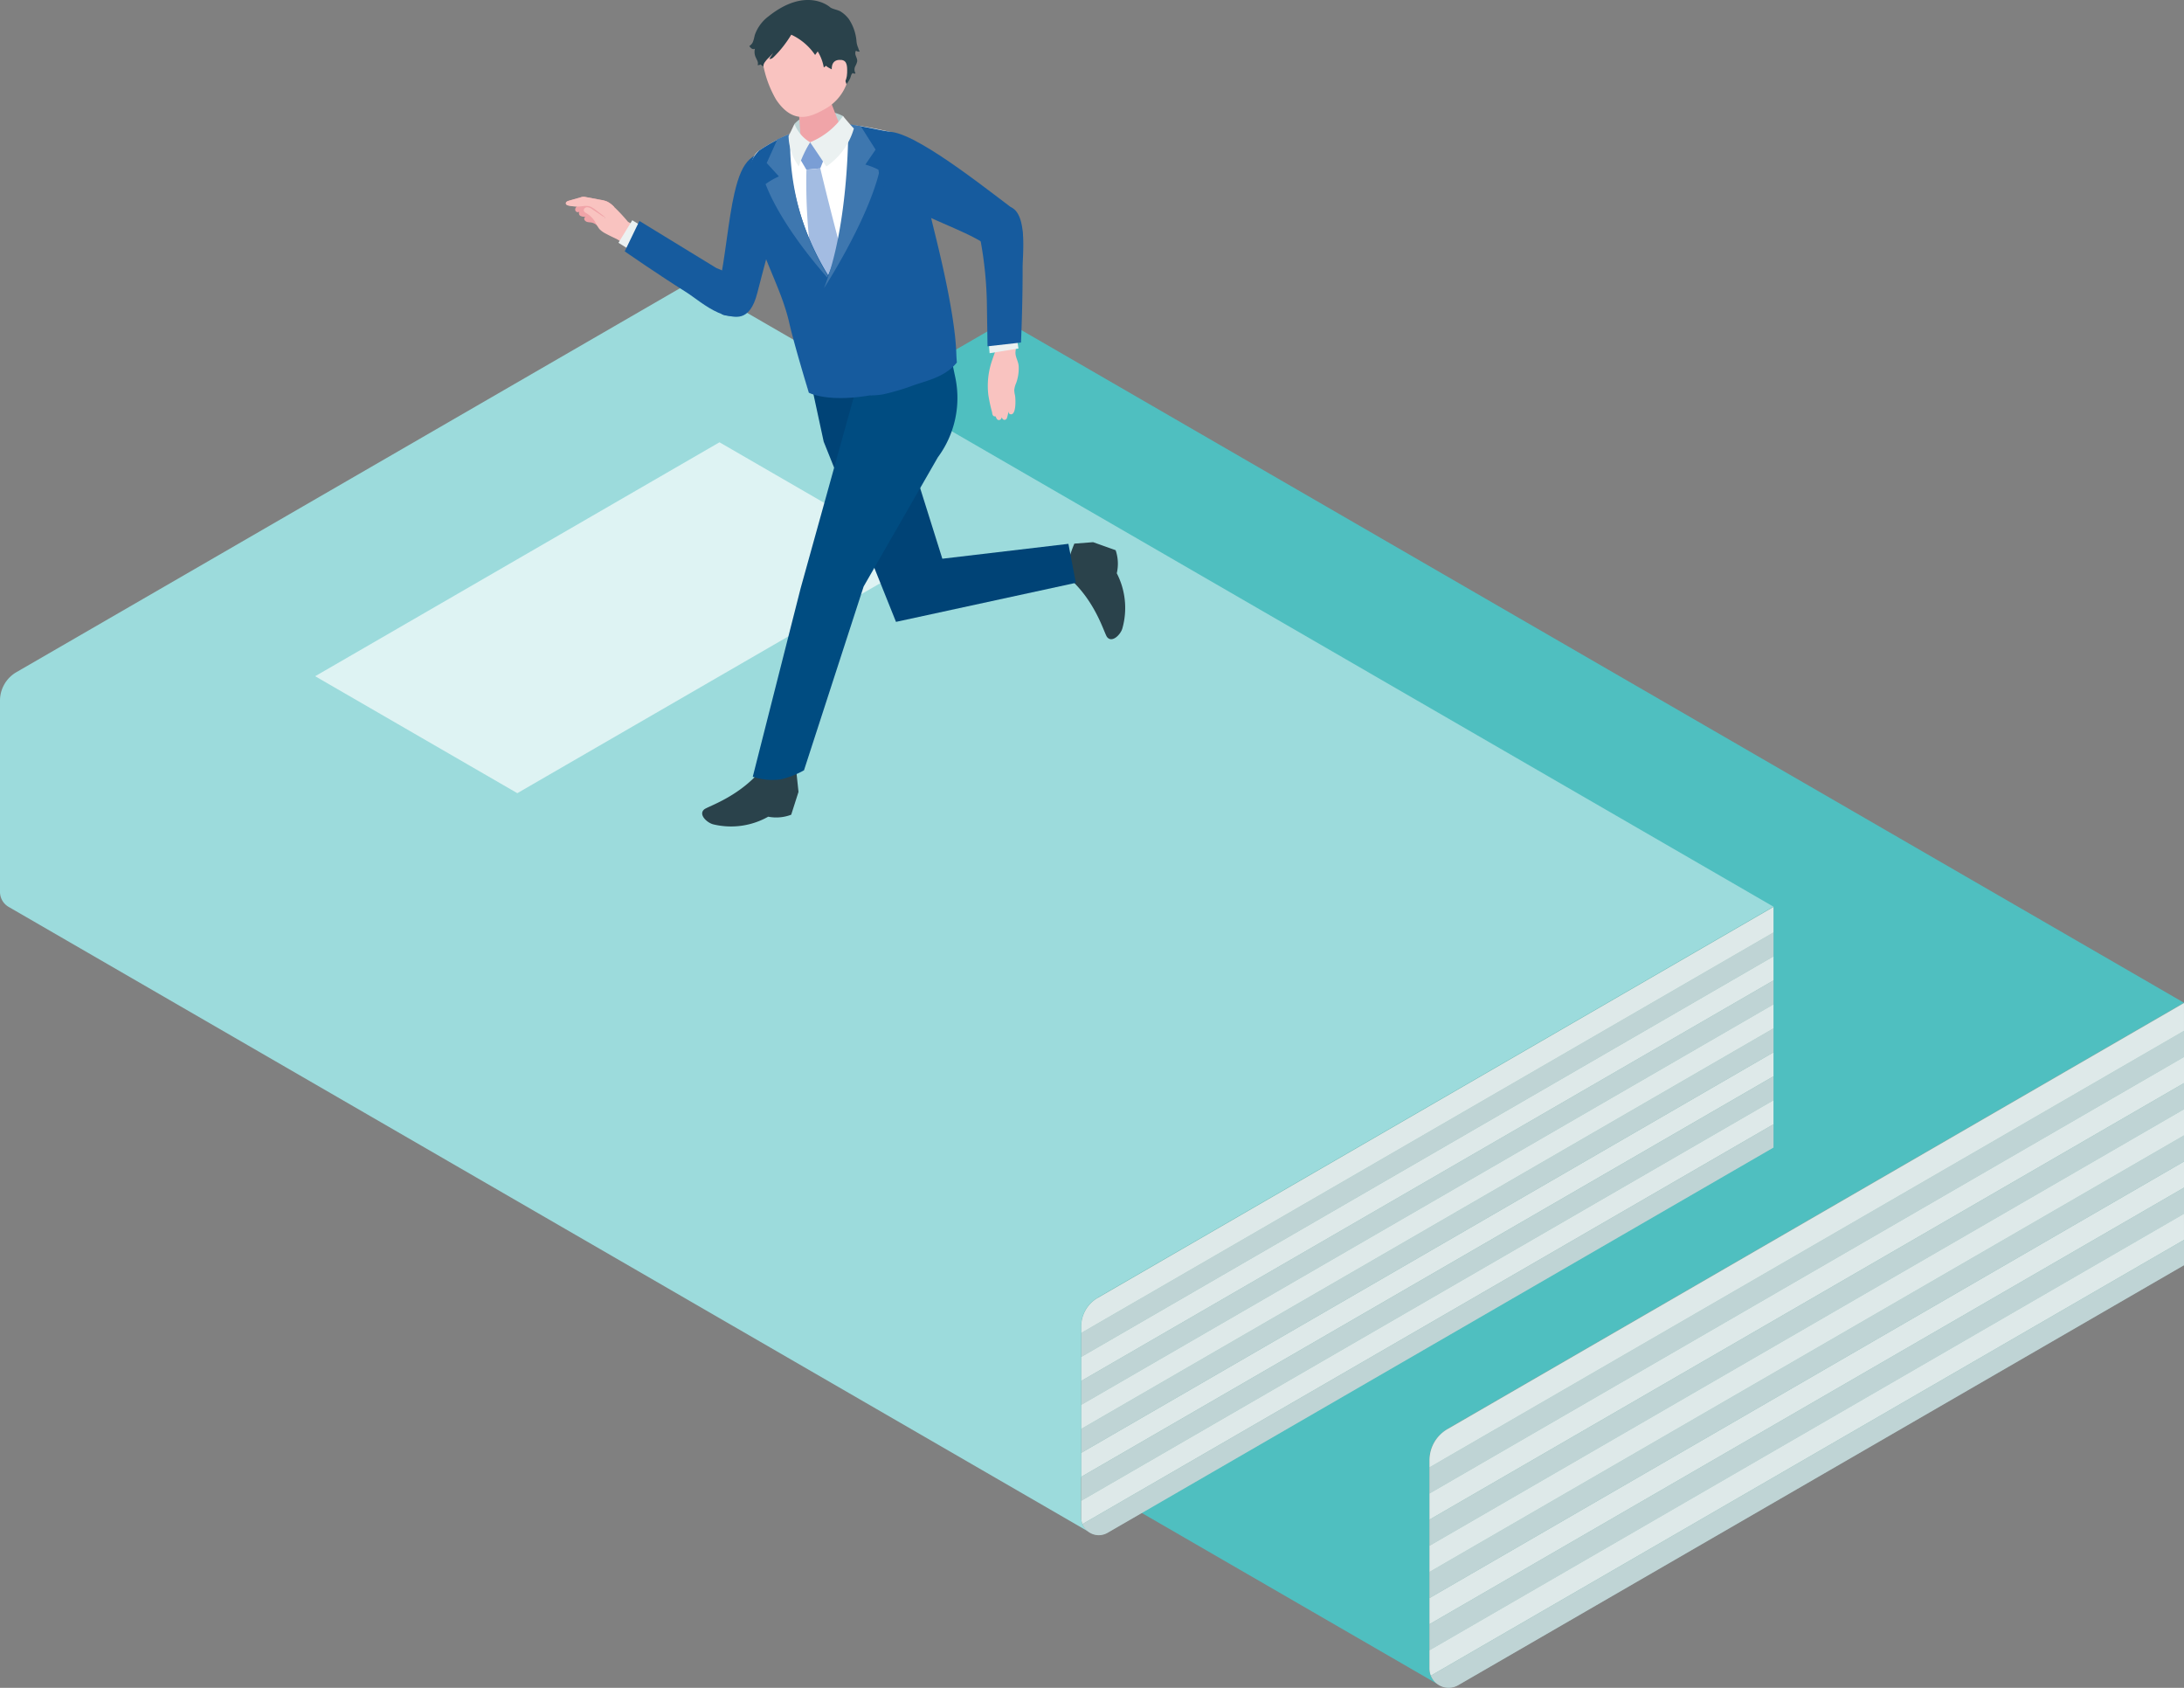 <svg xmlns="http://www.w3.org/2000/svg" width="220" height="170"><rect width="100%" height="100%" fill="#808080" stroke="none"/><defs><clipPath id="a"><path data-name="長方形 191" fill="none" d="M0 0h220v170H0z"/></clipPath></defs><g data-name="グループ 307"><g data-name="グループ 306" clip-path="url(#a)"><path data-name="パス 1008" d="m145.803 143.921 74.2-42.922-118.714-68.674-74.2 42.922a3.614 3.614 0 0 0-1.807 3.126v20.992a1.9 1.9 0 0 0 .969 1.673l118.716 68.676a1.91 1.91 0 0 1-.973-1.675v-20.99a3.516 3.516 0 0 1 1.8-3.093Z" fill="#4fbfc0"/><path data-name="パス 1009" d="M145.803 143.92a3.614 3.614 0 0 0-1.8 3.129v20.985a1.923 1.923 0 0 0 2.885 1.669l73.115-42.3v-26.41Z" fill="#8cbcb5"/><path data-name="パス 1010" d="m144 163.587 76-43.965v-2.633l-76 43.965Z" fill="#dee9e9"/><path data-name="パス 1011" d="m144 166.219 76-43.965v-2.633l-76 43.965Z" fill="#bfd4d5"/><path data-name="パス 1012" d="m144 160.955 76-43.965v-2.633l-76 43.965Z" fill="#bfd4d5"/><path data-name="パス 1013" d="M143.999 168.071a1.926 1.926 0 0 0 .133.7l75.867-43.888v-2.632l-76 43.965Z" fill="#dee9e9"/><path data-name="パス 1014" d="m146.884 169.739 73.116-42.3v-2.556l-75.867 43.891a1.922 1.922 0 0 0 2.751.965" fill="#bfd4d5"/><path data-name="パス 1015" d="m219.999 103.827-76 43.965v2.633l76-43.965Z" fill="#bfd4d5"/><path data-name="パス 1016" d="M144 150.424v2.632l76-43.965v-2.632Z" fill="#dee9e9"/><path data-name="パス 1017" d="m144 155.692 76-43.965v-2.635l-76 43.965Z" fill="#bfd4d5"/><path data-name="パス 1018" d="m219.999 101.034-74.2 42.922a3.614 3.614 0 0 0-1.8 3.129v.707l76-43.965Z" fill="#dee9e9"/><path data-name="パス 1019" d="m144 158.322 76-43.965v-2.632l-76 43.965Z" fill="#dee9e9"/><path data-name="パス 1020" d="m59.888 75.697 22.194 12.84 44.392-25.68-22.2-12.84Z" fill="#cae0dd"/><path data-name="パス 1021" d="m110.572 130.698 68.074-39.38L69.732 28.317 1.658 67.698A3.316 3.316 0 0 0 0 70.565v19.253a1.745 1.745 0 0 0 .889 1.535l108.918 63.008a1.752 1.752 0 0 1-.893-1.537v-19.251a3.225 3.225 0 0 1 1.654-2.838Z" fill="#9cdbdc"/><path data-name="パス 1022" d="M110.572 130.702a3.316 3.316 0 0 0-1.654 2.871v19.253a1.764 1.764 0 0 0 2.647 1.531l67.085-38.806V91.322Z" fill="#8cbcb5"/><path data-name="パス 1023" d="m108.918 148.743 69.728-40.337v-2.413l-69.728 40.337Z" fill="#dee9e9"/><path data-name="パス 1024" d="m108.918 151.16 69.728-40.337v-2.415l-69.728 40.337Z" fill="#bfd4d5"/><path data-name="パス 1025" d="m108.918 146.33 69.728-40.337v-2.415l-69.728 40.337Z" fill="#bfd4d5"/><path data-name="パス 1026" d="M108.918 152.858a1.771 1.771 0 0 0 .122.646l69.605-40.266v-2.415l-69.728 40.337Z" fill="#dee9e9"/><path data-name="パス 1027" d="m111.564 154.39 67.081-38.806v-2.345l-69.605 40.266a1.764 1.764 0 0 0 2.524.885" fill="#bfd4d5"/><path data-name="パス 1028" d="m178.646 93.917-69.728 40.337v2.415l69.728-40.34Z" fill="#bfd4d5"/><path data-name="パス 1029" d="M108.918 136.672v2.415l69.728-40.337v-2.418Z" fill="#dee9e9"/><path data-name="パス 1030" d="m108.918 141.5 69.728-40.337v-2.415l-69.728 40.337Z" fill="#bfd4d5"/><path data-name="パス 1031" d="m178.646 91.355-68.074 39.38a3.315 3.315 0 0 0-1.654 2.871v.648l69.728-40.337Z" fill="#dee9e9"/><path data-name="パス 1032" d="m108.918 143.914 69.728-40.337v-2.415l-69.728 40.337Z" fill="#dee9e9"/><path data-name="パス 1033" d="m31.747 68.109 20.364 11.78 40.731-23.561-20.366-11.781Z" fill="#def3f3"/><path data-name="パス 1034" d="M100.218 35.5s-.276.757-.374 1.078a7.87 7.87 0 0 0-.3 3.078l.013.12a15.433 15.433 0 0 0 .365 1.7c.033.144.028.376.208.448.008 0 .174.037.168.014 0 .007.086.332.265.364.144.026.288-.035.348-.277 0 0 .052.216.219.259a.261.261 0 0 0 .3-.182c.034-.08.177-.668.177-.668s-.01.223.119.272c.683.259.576-1.6.521-1.883a2.551 2.551 0 0 1-.079-.53 2.4 2.4 0 0 1 .2-.731 4.333 4.333 0 0 0 .247-1.658c-.025-.53-.347-.913-.323-1.437l.209-2.038-2.115-.168Z" fill="#f9c3c0"/><path data-name="パス 1035" d="M61.87 20.845a2.528 2.528 0 0 0-.715-.548 2.712 2.712 0 0 0-.619-.167l-1.564-.293a.763.763 0 0 0-.464.028l-1.213.348c-.139.04-.309.12-.3.265s.169.2.3.226a4.782 4.782 0 0 0 .844.092.338.338 0 0 0-.18.413.272.272 0 0 0 .41.109.3.3 0 0 0 .108.432.871.871 0 0 0 .5.076.245.245 0 0 0-.087.347.489.489 0 0 0 .342.2c.133.024.271.022.4.052a1.34 1.34 0 0 1 .577.342Z" fill="#f0a4a8"/><path data-name="パス 1036" d="M61.275 21.973a1.972 1.972 0 0 1-.855-.391l-.754-.5a.917.917 0 0 0-.539-.212c-.2.012-.387.219-.3.4a.506.506 0 0 0 .226.195 2.533 2.533 0 0 1 .9.893 4.605 4.605 0 0 0 .417.7 2.342 2.342 0 0 0 .674.485c.35.192.709.358 1.066.527a7.75 7.75 0 0 1 .948.643c.708.479 1.442.917 2.153 1.389l1.106-2.118-3.052-1.638a17.965 17.965 0 0 0-1.388-1.491 2.525 2.525 0 0 0-.715-.548 2.711 2.711 0 0 0-.619-.167l-1.564-.293a.763.763 0 0 0-.464.028l-1.213.348c-.139.04-.309.12-.3.265s.169.2.3.226a4.811 4.811 0 0 0 .844.092c.5.01.939-.182 1.39.035a3.242 3.242 0 0 1 .554.368l.918.7a.082.082 0 0 1-.118 0" fill="#f9c3c0"/><path data-name="パス 1037" d="m65.263 23.144-1.573-.959-1.391 2.269 1.622 1.016Z" fill="#ebf1f1"/><path data-name="パス 1038" d="m108.22 54.754 1.892-.145 2.269.808a4.229 4.229 0 0 1 .115 2.322 7.612 7.612 0 0 1 .571 5.527c-.158.624-1.041 1.536-1.547.9-.312-.391-1.192-3.853-4.23-6.283a15.53 15.53 0 0 1 .932-3.13" fill="#2a424b"/><path data-name="パス 1039" d="m80.235 77.871.2 1.887-.735 2.3a4.227 4.227 0 0 1-2.316.2 7.62 7.62 0 0 1-5.5.779c-.628-.135-1.567-.983-.949-1.513.381-.327 3.811-1.337 6.142-4.467a15.429 15.429 0 0 1 3.156.813" fill="#2a424b"/><path data-name="パス 1040" d="m81.888 39.459 1.085 5.025 7.283 18.151 18.115-3.93-.747-3.93-12.7 1.5-5.28-16.805Z" fill="#004376"/><path data-name="パス 1041" d="m62.93 25.314 1.48-3.059 7.754 4.743s4.557 1.69 3.531 3.567c-1.662 3.039-5.091-.207-6.543-1.119-3.07-1.929-6.222-4.131-6.222-4.131" fill="#165b9e"/><path data-name="パス 1042" d="M73.105 31.773c-1.192-.106-.9-2.113-.621-3.281.539-2.282.879-6.379 1.5-9.044.807-3.448 1.732-4.115 4.547-4.473 1.263 2.4-1.246 10.529-2.234 14.489-.791 3.169-2.395 2.38-3.193 2.309" fill="#165b9e"/><path data-name="パス 1043" d="m96.135 35.783-.633-3.82-1.282-6.974-2.422-8.957a2.886 2.886 0 0 0-2.35-2.8c-3.46-.742-7.533-1.711-12.975 1.928-.745.5-.836 1.55-.937 2.44a8.978 8.978 0 0 0 .213 3.215l.459 1.795c.78 3.444 2.609 6.4 3.388 9.84.494 2.183 1.034 2.279 1.3 4.5a18.726 18.726 0 0 0 .547 2.432s2.138 1.208 7.439.022c5.773-1.292 7.255-3.626 7.255-3.626" fill="#fff"/><path data-name="パス 1044" d="m99.546 33.786.14 1.79 2.907-.475-.258-1.695Z" fill="#ebf1f1"/><path data-name="パス 1045" d="M80.029 12.473a4.123 4.123 0 0 1 4.894-.783 7.9 7.9 0 0 0 .48 1.076l-2.227 1.4-2.673.2a14.253 14.253 0 0 1-.474-1.889" fill="#bfd4d5"/><path data-name="パス 1046" d="M81.896 9.61c1.04-.227 1.72.239 1.83.747l1.267 3.288c.08.6-.816 1.3-2 1.554s-2.21-.018-2.29-.618l-.261-3.669c-.07-.526.415-1.075 1.455-1.3" fill="#f0a4a8"/><path data-name="パス 1047" d="M80.519 1.219c2.966-.624 4.267 1.425 4.854 4.128a4.823 4.823 0 0 1-2.421 5.714c-1.354.738-3.07 1.507-4.773-1.028a11.065 11.065 0 0 1-1.492-5.571c.106-1.038.866-2.62 3.831-3.244" fill="#f9c3c0"/><path data-name="パス 1048" d="m80.505 15.866 1.1-1.537 1.446 1.563-.425 1.065-1.4.13Z" fill="#7a9ed5"/><path data-name="パス 1049" d="m81.23 17.089 1.4-.13s1.369 5.771 3.044 11.72c.153.544-.863 3.157-.863 3.157s-2.437-1.98-2.54-2.526a57.154 57.154 0 0 1-1.037-12.222" fill="#a3bce2"/><path data-name="パス 1050" d="M78.923 4.634a12.222 12.222 0 0 0 .784-1.139 5.9 5.9 0 0 1 2.4 2.043l.262-.359a4.51 4.51 0 0 1 .613 1.616l.268-.19c-.145.1 1 .589 1.1.639a1.966 1.966 0 0 1 .912 1.24 3.021 3.021 0 0 0 .367-.581c.085-.171.083-.372.225-.51a.085.085 0 0 1 .039-.025.112.112 0 0 1 .07.021.248.248 0 0 0 .219 0 .745.745 0 0 1-.016-.741 1.852 1.852 0 0 0 .176-.442c.048-.306-.173-.534-.188-.823a.708.708 0 0 1 .038-.226.065.065 0 0 1 .013-.028c.021-.022.057 0 .083.011a.433.433 0 0 0 .325.045c-.1-.092-.139-.322-.2-.45a2.076 2.076 0 0 1-.133-.538 4.7 4.7 0 0 0-.782-2.288 3.127 3.127 0 0 0-.811-.745c-.292-.185-.86-.245-1.091-.452 0 0-2.354-2.113-6.182.935a3.991 3.991 0 0 0-1.37 1.848c-.06.211-.093.43-.169.636a.91.91 0 0 1-.395.508.917.917 0 0 0 .239.252.313.313 0 0 0 .326.017 1.316 1.316 0 0 0 .115.937c.051.115.115.224.155.343a.511.511 0 0 1 0 .368.431.431 0 0 0 .293-.066c.095.069.188.148.288.207a.742.742 0 0 1 .123-.4 3.369 3.369 0 0 1 .316-.388 5.073 5.073 0 0 0 .553-.595l-.392.61c.168.053.335-.077.461-.2a10.7 10.7 0 0 0 .964-1.087" fill="#2a424b"/><path data-name="パス 1051" d="M83.795 7.105s-.167-1.016.723-1.072c.76-.048.847.434.816 1.318s-.456 1.394-.978 1.483-.561-1.729-.561-1.729" fill="#f9c3c0"/><path data-name="パス 1052" d="m86.099 39.645-5.451 19.612-4.819 18.976a6.244 6.244 0 0 0 2.812.266 8.842 8.842 0 0 0 2.348-.915l6.008-18.515 7.469-13a10.062 10.062 0 0 0 1.759-8.078l-.412-1.945s-1.462 2.066-6.876 3.436Z" fill="#004c81"/><path data-name="パス 1053" d="m88.138 39.498-4.052-10.75a26.754 26.754 0 0 1-4.651-14.754V13.7c0-.046-.01-.092-.017-.139l-.1.041a17.405 17.405 0 0 0-2.849 1.561 3.348 3.348 0 0 0-1.038 2.471 9.126 9.126 0 0 0 .169 3.245l.468 1.808c.78 3.444 2.661 6.408 3.441 9.852.494 2.183 1.965 7.011 1.965 7.011s1.938 1.092 6.691.177Z" fill="#165b9e"/><path data-name="パス 1054" d="M83.931 28.613s-4.924-5.2-6.815-10.071a7.186 7.186 0 0 1 1.347-.774l-1.232-1.349 1.078-2.385 1.291-.551a25.763 25.763 0 0 0 4.327 15.13" fill="#3e77af"/><path data-name="パス 1055" d="M89.447 13.236c-1.158-.181-2.36-.515-3.669-.635l-.017-.03-.006.028s.123 10.252-2.507 15.474c.973 4.166 4.455 11.747 4.455 11.747a6.847 6.847 0 0 0 1.242-.1 22.471 22.471 0 0 0 2.684-.769c1.566-.6 3.493-.876 4.761-2.44-.014-.075-.051-.7-.051-.7-.094-4.318-2.036-11.732-2.416-13.327l-1.173-4.93c-.064-1.306-1.046-3.964-3.3-4.317" fill="#165b9e"/><path data-name="パス 1056" d="M83.011 29.011s4.4-6.771 5.6-11.855a7.163 7.163 0 0 0-1.441-.58l1.031-1.506-1.487-2.347-1.264-.234s.145 9.979-2.443 16.522" fill="#3e77af"/><path data-name="パス 1057" d="M81.605 14.33a3.739 3.739 0 0 1-1.576-1.857s-.376.807-.594 1.228a5.41 5.41 0 0 0 1.033 3.057 12.013 12.013 0 0 1 1.137-2.427" fill="#ebf1f1"/><path data-name="パス 1058" d="m102.849 34.499-3.372.381-.059-3.821a38.87 38.87 0 0 0-.664-6.938 2.52 2.52 0 0 1 1.705-3.238c3.294-1.058 2.545 4.423 2.551 6.14.012 3.631-.162 7.477-.162 7.477" fill="#165b9e"/><path data-name="パス 1059" d="M102.922 24.215c-.5 1.09-2.871.9-3.876.246-1.964-1.275-6-2.588-8.3-4.072-2.97-1.92-2.4-4.164-1.793-6.941 1.715-1.264 9.437 4.826 12.691 7.28 1 .755 1.611 2.755 1.276 3.486" fill="#165b9e"/><path data-name="パス 1060" d="M81.605 14.33s.865 1.267 1.635 2.436a6.909 6.909 0 0 0 2.773-3.826c-.441-.45-1.091-1.25-1.091-1.25a7.551 7.551 0 0 1-3.318 2.64" fill="#ebf1f1"/></g></g></svg>